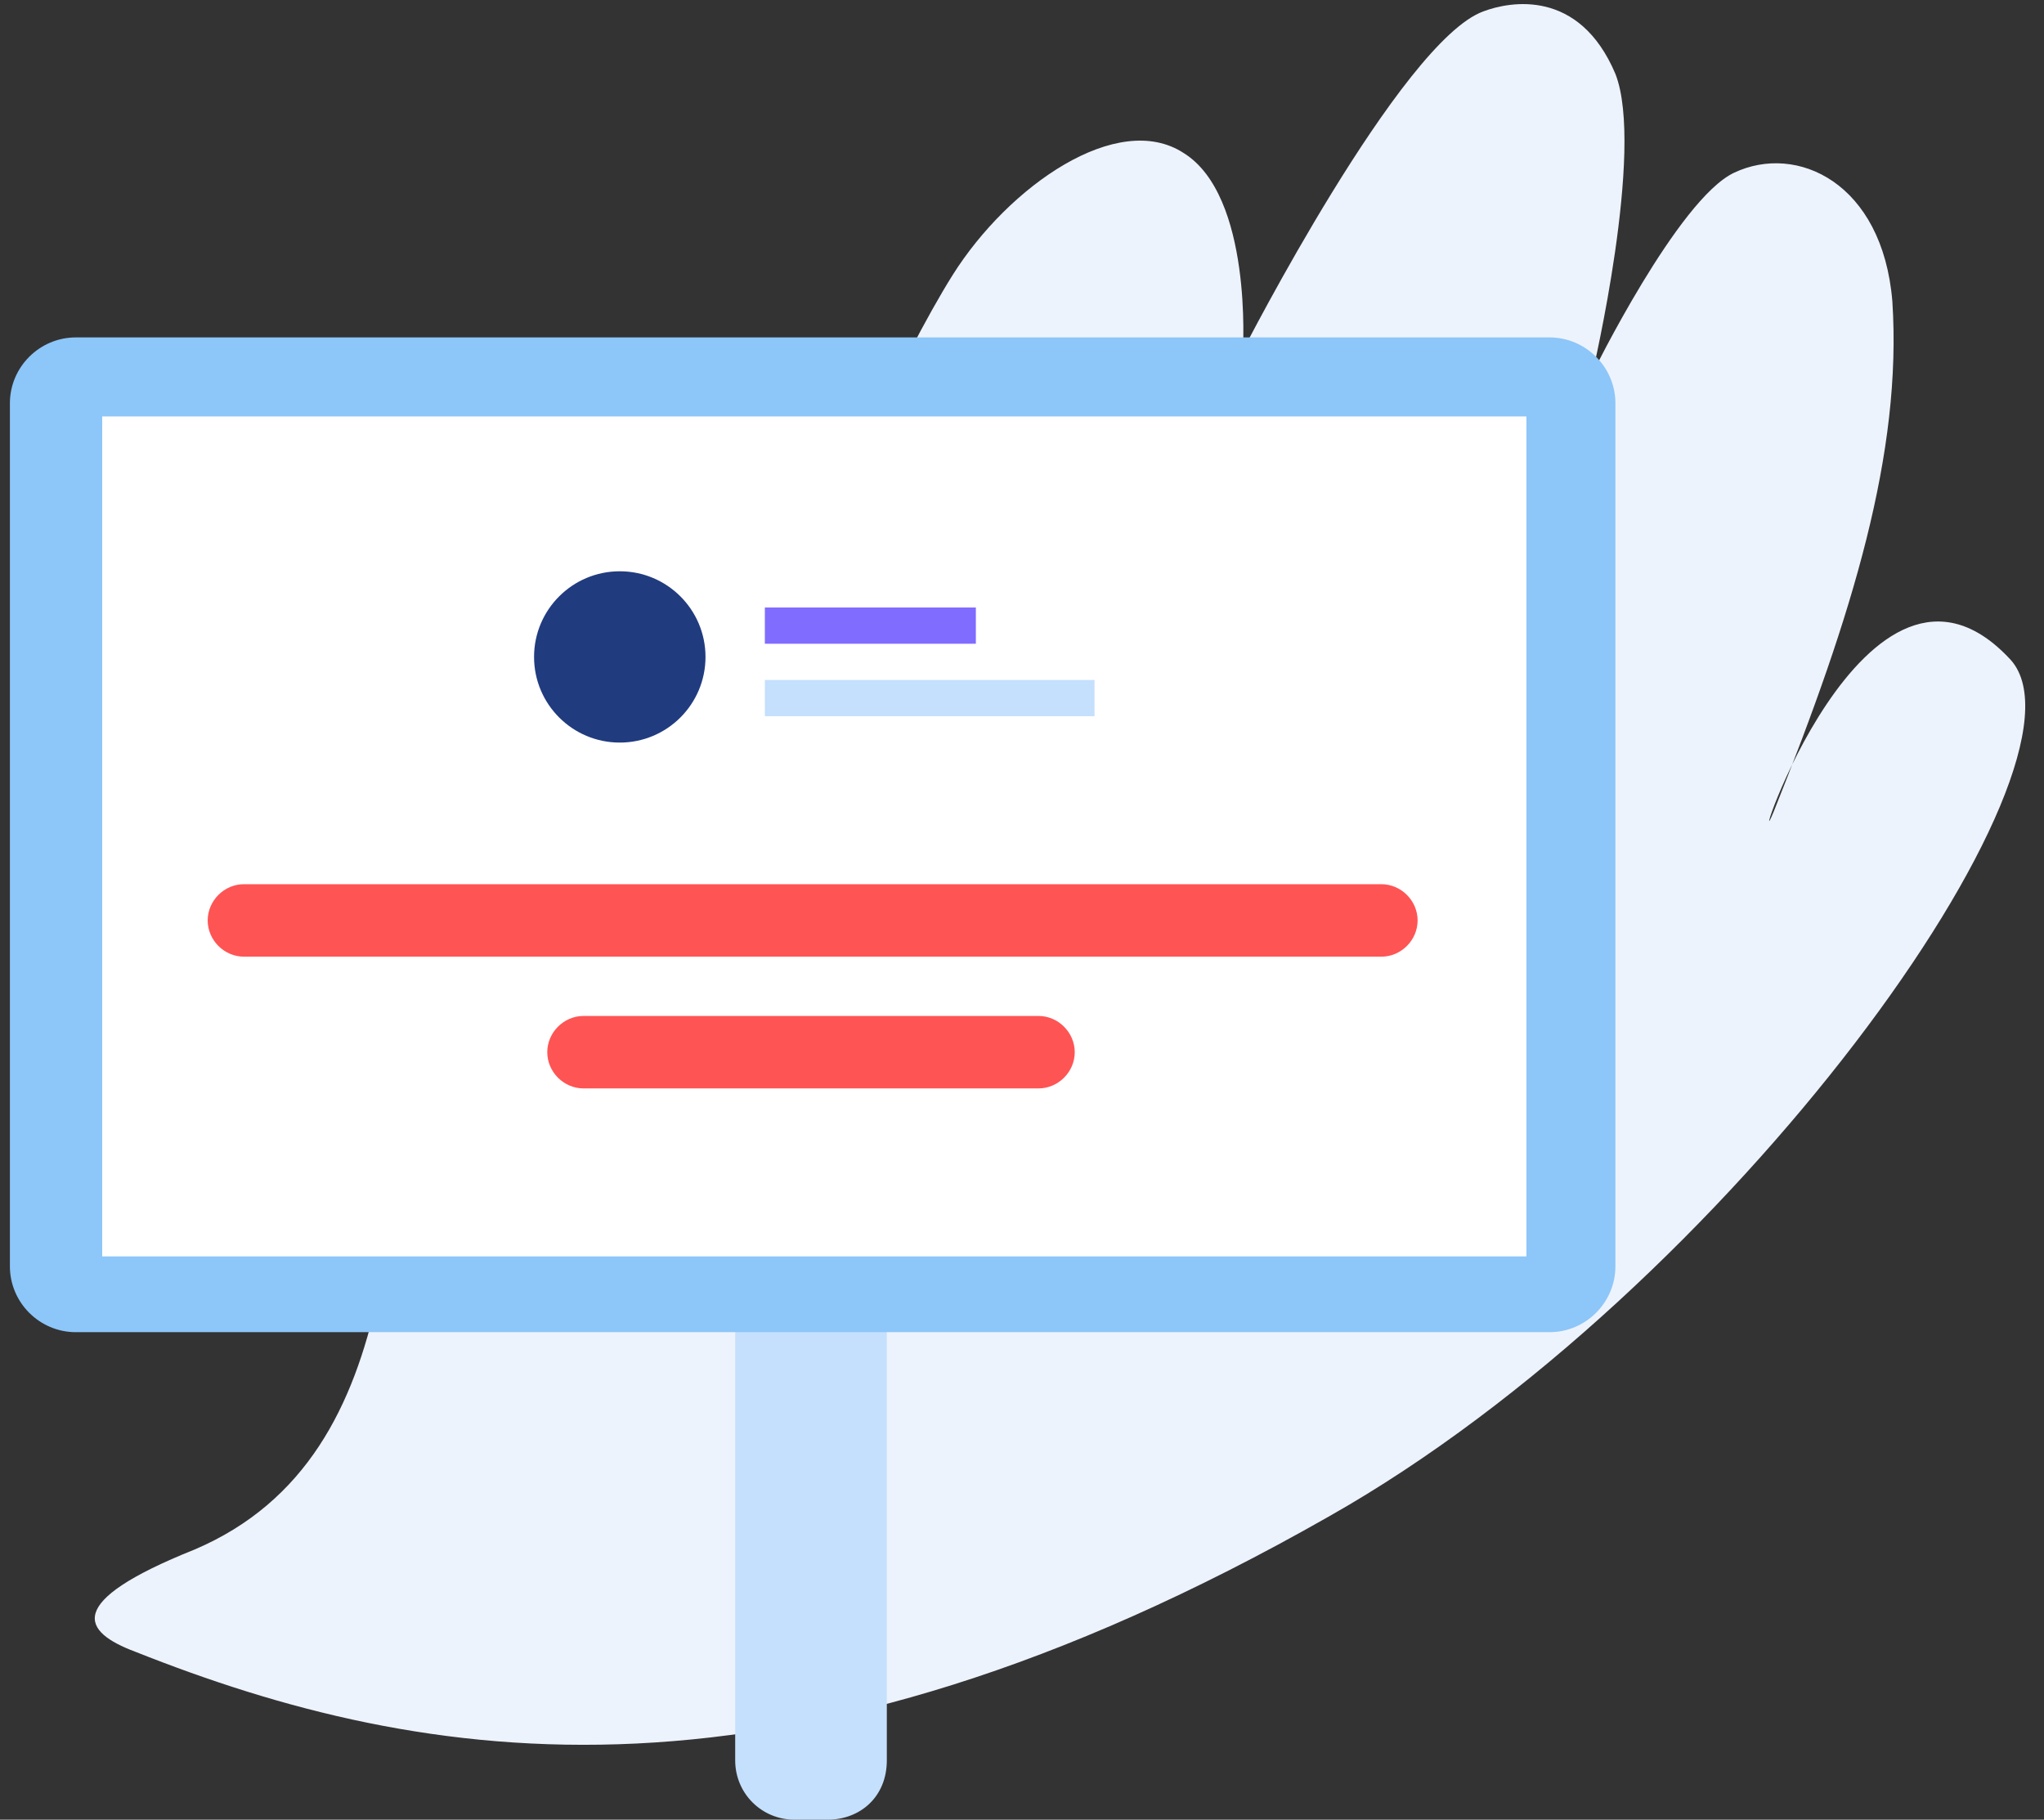 <?xml version="1.0" encoding="UTF-8"?>
<svg width="82px" height="73px" viewBox="0 0 82 73" version="1.1" xmlns="http://www.w3.org/2000/svg" xmlns:xlink="http://www.w3.org/1999/xlink">
    <rect x="0" y="0" width="82" height="73" fill="#333333" stroke="none"/>
    <!-- Generator: Sketch 52.2 (67145) - http://www.bohemiancoding.com/sketch -->
    <title>slogan</title>
    <desc>Created with Sketch.</desc>
    <g id="Page-1" stroke="none" stroke-width="1" fill="none" fill-rule="evenodd">
        <g id="charidy-creative" transform="translate(-262, -2529)">
            <g id="slogan" transform="translate(262, 2528)">
                <path d="M5.423,67.261 C17.061,71.886 31.477,74.264 53.3,61.843 C69.435,52.725 84.381,31.714 80.677,27.486 C74.858,21.143 69.965,36.471 71.155,33.564 C74.329,25.636 76.313,19.161 75.916,13.082 C75.519,8.325 72.081,6.739 69.568,7.929 C67.319,8.986 63.881,15.989 63.881,15.989 C63.881,15.989 65.997,7.004 64.806,3.964 C63.352,0.529 60.574,1.057 59.516,1.454 C56.21,2.643 49.861,15.064 49.861,15.064 C49.861,15.064 50.258,8.854 47.481,7.136 C44.835,5.418 40.471,8.457 38.223,12.025 C33.99,18.764 26.187,38.85 26.187,38.85 C26.187,38.85 26.981,32.639 22.881,31.846 C19.574,31.054 17.59,36.471 16.929,39.907 C15.342,47.704 16.797,59.332 7.803,63.164 C2.513,65.279 3.306,66.468 5.423,67.261 Z" id="Path" fill="#EDF3FC"></path>
                <path d="M33.197,74 L31.874,74 C30.552,74 29.494,72.943 29.494,71.621 L29.494,54.575 C29.494,53.254 30.552,52.196 31.874,52.196 L33.197,52.196 C34.519,52.196 35.577,53.254 35.577,54.575 L35.577,71.621 C35.577,73.075 34.519,74 33.197,74 Z" id="Path" fill="#C5E0FD"></path>
                <path d="M62.161,54.443 L3.042,54.443 C1.587,54.443 0.397,53.254 0.397,51.8 L0.397,17.179 C0.397,15.725 1.587,14.536 3.042,14.536 L62.161,14.536 C63.616,14.536 64.806,15.725 64.806,17.179 L64.806,51.8 C64.806,53.254 63.616,54.443 62.161,54.443 Z" id="Path" fill="#8DC6F9"></path>
                <rect id="Rectangle" fill="#FFFFFF" x="4.1" y="17.707" width="57.135" height="33.696"></rect>
                <g id="Group" transform="translate(21.161, 23.786)">
                    <ellipse id="Oval" fill="#213B7F" cx="3.703" cy="3.568" rx="3.439" ry="3.436"></ellipse>
                    <g transform="translate(9.258, 1.321)" id="Rectangle">
                        <rect fill="#806CFF" x="0.265" y="0.264" width="8.465" height="1.454"></rect>
                        <rect fill="#C5E0FD" x="0.265" y="3.171" width="13.226" height="1.454"></rect>
                    </g>
                </g>
                <path d="M55.416,39.379 L9.787,39.379 C8.994,39.379 8.332,38.718 8.332,37.925 C8.332,37.132 8.994,36.471 9.787,36.471 L55.416,36.471 C56.21,36.471 56.871,37.132 56.871,37.925 C56.871,38.718 56.21,39.379 55.416,39.379 Z" id="Path" fill="#FF5454"></path>
                <path d="M41.661,44.664 L23.41,44.664 C22.616,44.664 21.955,44.004 21.955,43.211 C21.955,42.418 22.616,41.757 23.41,41.757 L41.661,41.757 C42.455,41.757 43.116,42.418 43.116,43.211 C43.116,44.004 42.455,44.664 41.661,44.664 Z" id="Path" fill="#FF5454"></path>
            </g>
        </g>
    </g>
</svg>
